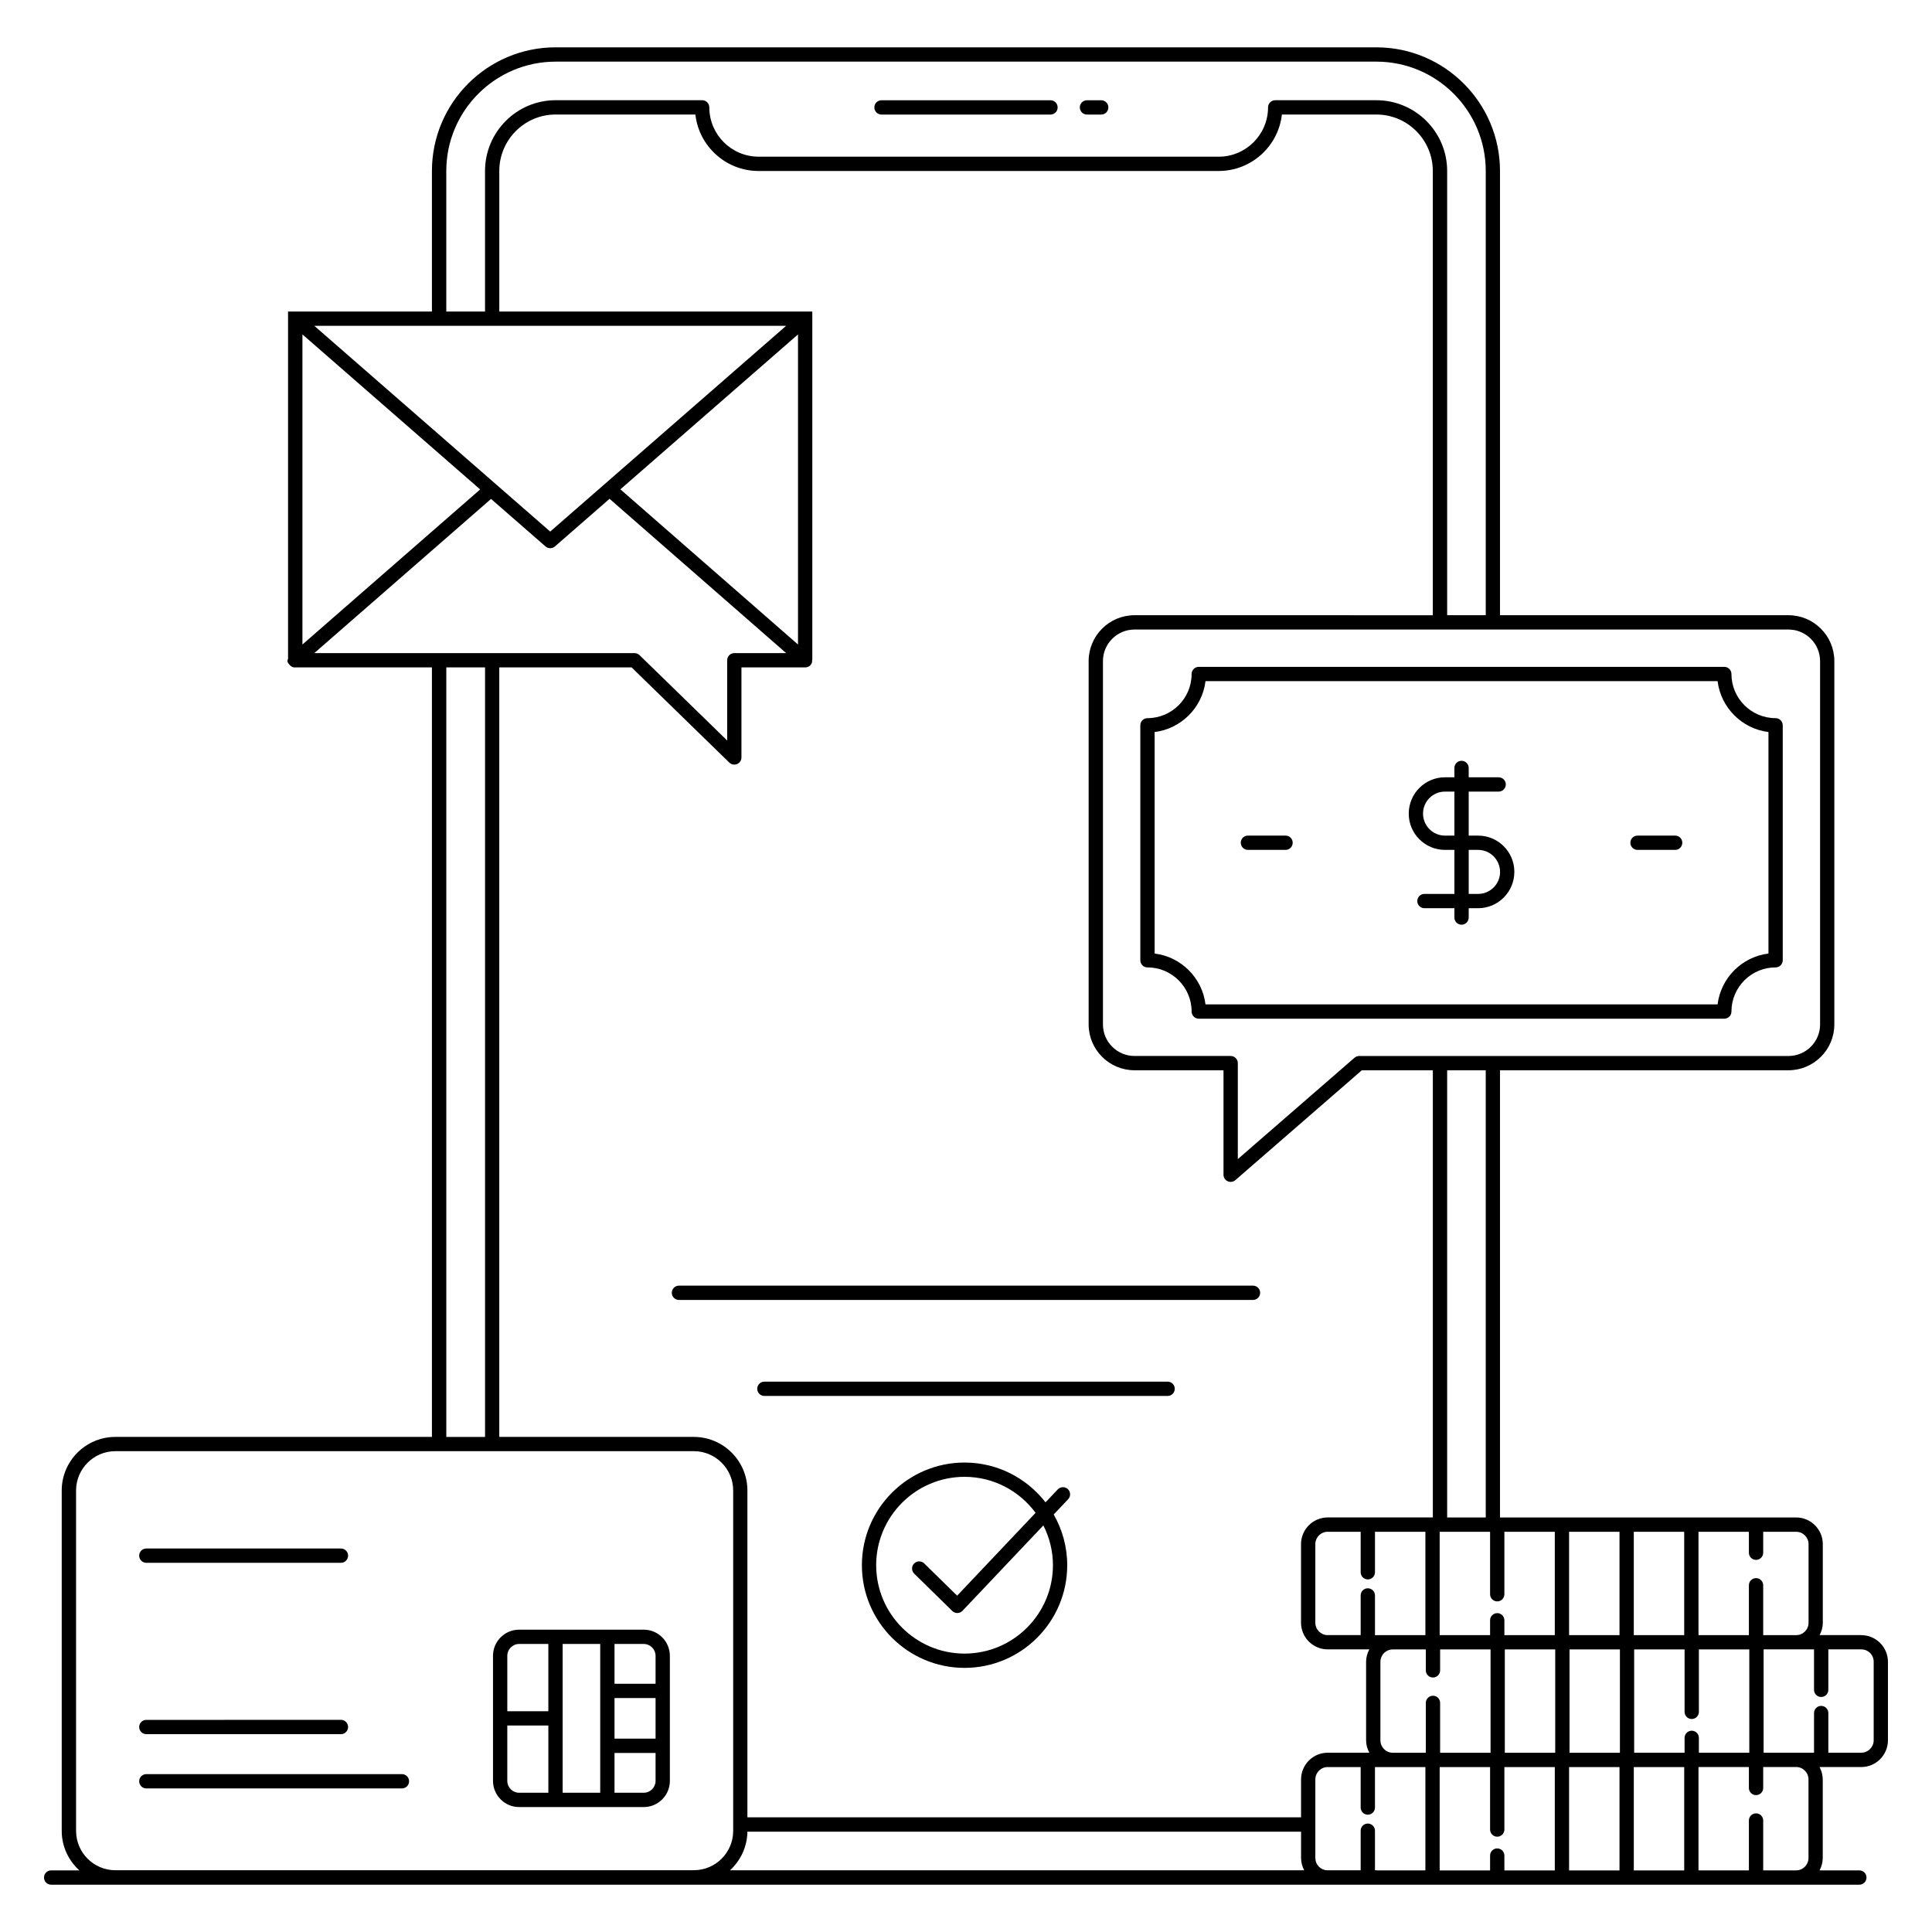 <?xml version="1.0" encoding="UTF-8"?>
<!-- Uploaded to: ICON Repo, www.iconrepo.com, Generator: ICON Repo Mixer Tools -->
<svg fill="#000000" width="800px" height="800px" version="1.1" viewBox="144 144 512 512" xmlns="http://www.w3.org/2000/svg">
 <g>
  <path d="m377.61 174.36h44.781c1.047 0 1.895-0.848 1.895-1.895s-0.848-1.895-1.895-1.895h-44.781c-1.047 0-1.895 0.848-1.895 1.895s0.848 1.895 1.895 1.895z"/>
  <path d="m432.06 174.36h3.773c1.047 0 1.895-0.848 1.895-1.895s-0.848-1.895-1.895-1.895h-3.773c-1.047 0-1.895 0.848-1.895 1.895s0.848 1.895 1.895 1.895z"/>
  <path d="m182.78 558.16h51.574c1.047 0 1.895-0.848 1.895-1.895s-0.848-1.895-1.895-1.895h-51.574c-1.047 0-1.895 0.848-1.895 1.895s0.848 1.895 1.895 1.895z"/>
  <path d="m182.78 603.57h51.574c1.047 0 1.895-0.848 1.895-1.895 0-1.047-0.848-1.895-1.895-1.895l-51.574 0.004c-1.047 0-1.895 0.848-1.895 1.895s0.848 1.891 1.895 1.891z"/>
  <path d="m182.78 617.95h67.738c1.047 0 1.895-0.848 1.895-1.895 0-1.047-0.848-1.895-1.895-1.895h-67.738c-1.047 0-1.895 0.848-1.895 1.895 0 1.047 0.848 1.895 1.895 1.895z"/>
  <path d="m281.58 622.89h9.633 23.379c3.82 0 6.93-3.106 6.93-6.93v-33.156c0-3.816-3.106-6.926-6.93-6.926h-9.633-23.379c-3.82 0-6.93 3.106-6.93 6.926v33.156c0 3.82 3.109 6.93 6.93 6.93zm-3.141-6.93v-14.684h10.879v17.824h-7.738c-1.73 0-3.141-1.41-3.141-3.141zm39.293-11.195h-10.879v-10.762h10.879zm-3.141 14.336h-7.738v-10.551h10.879v7.41c0 1.73-1.41 3.141-3.141 3.141zm3.141-36.297v7.41h-10.879v-10.547h7.738c1.73 0 3.141 1.406 3.141 3.137zm-14.668-3.137v39.434h-9.957v-39.434zm-21.484 0h7.738v17.824h-10.879v-14.688c0-1.73 1.41-3.137 3.141-3.137z"/>
  <path d="m459.79 322.62c0 6.453-5.25 11.699-11.699 11.699-1.047 0-1.895 0.848-1.895 1.895v62.262c0 1.047 0.848 1.895 1.895 1.895 6.453 0 11.699 5.246 11.699 11.695 0 1.047 0.848 1.895 1.895 1.895h139.27c1.047 0 1.895-0.848 1.895-1.895 0-6.453 5.25-11.695 11.699-11.695 1.047 0 1.895-0.848 1.895-1.895v-62.262c0-1.047-0.848-1.895-1.895-1.895-6.453 0-11.699-5.25-11.699-11.699 0-1.047-0.848-1.895-1.895-1.895h-139.27c-1.047 0-1.895 0.848-1.895 1.895zm139.39 1.895c0.863 7.027 6.453 12.617 13.48 13.48v58.703c-7.027 0.863-12.617 6.449-13.48 13.477h-135.71c-0.863-7.027-6.453-12.613-13.48-13.477v-58.703c7.027-0.863 12.617-6.453 13.48-13.48z"/>
  <path d="m474.71 369.23h9.973c1.047 0 1.895-0.848 1.895-1.895s-0.848-1.895-1.895-1.895h-9.973c-1.047 0-1.895 0.848-1.895 1.895 0.004 1.047 0.848 1.895 1.895 1.895z"/>
  <path d="m577.96 369.23h9.973c1.047 0 1.895-0.848 1.895-1.895s-0.848-1.895-1.895-1.895h-9.973c-1.047 0-1.895 0.848-1.895 1.895s0.844 1.895 1.895 1.895z"/>
  <path d="m526.93 369.23h2.5v11.664h-7.938c-1.047 0-1.895 0.848-1.895 1.895s0.848 1.895 1.895 1.895h7.938v2.477c0 1.047 0.848 1.895 1.895 1.895 1.047 0 1.895-0.848 1.895-1.895v-2.477h2.5c5.289 0 9.598-4.305 9.598-9.641 0-5.293-4.305-9.598-9.598-9.598h-2.5v-11.664h7.938c1.047 0 1.895-0.848 1.895-1.895s-0.848-1.895-1.895-1.895h-7.938v-2.477c0-1.047-0.848-1.895-1.895-1.895-1.047 0-1.895 0.848-1.895 1.895v2.477h-2.5c-5.293 0-9.598 4.305-9.598 9.645 0 5.289 4.305 9.594 9.598 9.594zm8.793 0c3.203 0 5.809 2.609 5.809 5.856 0 3.203-2.606 5.809-5.809 5.809h-2.5v-11.664zm-8.793-15.449h2.5v11.664h-2.5c-3.203 0-5.812-2.606-5.812-5.852 0.004-3.207 2.609-5.812 5.812-5.812z"/>
  <path d="m323.93 488.5h152.13c1.047 0 1.895-0.848 1.895-1.895s-0.848-1.895-1.895-1.895h-152.13c-1.047 0-1.895 0.848-1.895 1.895s0.848 1.895 1.895 1.895z"/>
  <path d="m453.43 510.15h-106.86c-1.047 0-1.895 0.848-1.895 1.895s0.848 1.895 1.895 1.895h106.86c1.047 0 1.895-0.848 1.895-1.895s-0.848-1.895-1.895-1.895z"/>
  <path d="m424.32 538.71-3.242 3.422c-4.981-6.402-12.738-10.543-21.461-10.543-15.004 0-27.207 12.203-27.207 27.207 0 15.004 12.203 27.207 27.207 27.207 15.004 0 27.207-12.203 27.207-27.207 0-4.891-1.312-9.469-3.582-13.441l3.828-4.043c0.719-0.758 0.684-1.957-0.074-2.68-0.758-0.719-1.953-0.676-2.676 0.078zm-1.281 20.086c0 12.914-10.508 23.422-23.422 23.422-12.914 0-23.422-10.508-23.422-23.422 0-12.914 10.508-23.422 23.422-23.422 7.719 0 14.555 3.769 18.824 9.543l-20.793 21.957-8.723-8.551c-0.742-0.73-1.941-0.723-2.68 0.031-0.734 0.746-0.719 1.945 0.031 2.68l10.098 9.898c0.352 0.348 0.828 0.539 1.324 0.539h0.035c0.508-0.012 0.988-0.223 1.34-0.594l21.426-22.625c1.609 3.172 2.539 6.75 2.539 10.543z"/>
  <path d="m637.24 577.32h-10.598c-0.008 0-0.012-0.004-0.02-0.004s-0.012 0.004-0.02 0.004h-0.387c0.523-0.984 0.848-2.09 0.848-3.281v-20.832c0-3.894-3.172-7.066-7.066-7.066h-78.484v-118.51h76.449c6.703 0 12.156-5.453 12.156-12.152v-96.285c0-6.703-5.453-12.156-12.156-12.156h-76.449v-117.73c0-18.066-14.695-32.766-32.766-32.766h-217.51c-18.066 0-32.77 14.695-32.77 32.766v37.25h-38.129v92.051c-0.359 0.672-0.082 1.031 0.438 1.617 0.246 0.285 0.773 0.742 1.586 0.641h36.105v203.93h-83.898c-7.836 0-14.211 6.375-14.211 14.207v90.211c0 4.148 1.82 7.856 4.664 10.453l-7.465 0.004c-1.047 0-1.895 0.848-1.895 1.895s0.848 1.895 1.895 1.895h479.19c1.047 0 1.895-0.848 1.895-1.895s-0.848-1.895-1.895-1.895h-10.547c0.523-0.988 0.848-2.098 0.848-3.293v-20.797c0-1.195-0.324-2.305-0.848-3.297h11.039c3.906 0 7.086-3.176 7.086-7.086v-20.797c0-3.902-3.18-7.078-7.086-7.078zm-29.656 31.172h-13.363v-3.938c0-1.047-0.848-1.895-1.895-1.895s-1.895 0.848-1.895 1.895v3.938h-13.359v-27.387h13.359v16.555c0 1.047 0.848 1.895 1.895 1.895s1.895-0.848 1.895-1.895v-16.555h13.363zm-296.2-287.62 25.891 25.223c0.359 0.352 0.836 0.535 1.32 0.535 1.051 0 1.895-0.852 1.895-1.895v-23.863h16.895c0.789 0 1.496-0.488 1.773-1.227 0.086-0.223 0.043-0.453 0.039-0.684h0.07v-92.398h-82.949v-37.25c0-8.25 6.695-14.965 14.926-14.965h37.039c0.941 8.41 8.094 14.965 16.75 14.965h121.93c8.656 0 15.809-6.555 16.75-14.965h25.031c8.25 0 14.965 6.715 14.965 14.965v117.73l-79.055-0.004c-6.703 0-12.156 5.453-12.156 12.156v96.285c0 6.699 5.453 12.152 12.156 12.152h23.586v27.691c0 0.742 0.434 1.418 1.109 1.723 0.68 0.309 1.473 0.188 2.027-0.293l33.531-29.125h18.809v118.51h-27.867c-3.894 0-7.066 3.172-7.066 7.066v20.832c0 3.894 3.172 7.066 7.066 7.066h11.031c-0.527 0.988-0.852 2.102-0.852 3.297v20.797c0 1.195 0.324 2.305 0.852 3.297h-11.043c-3.883 0-7.047 3.176-7.047 7.086v10.035h-146.72v-86.609c0-7.836-6.379-14.207-14.211-14.207l-51.547-0.004v-203.93zm44.094-6.074-47.07-41.121 47.07-41.051zm183.41 235.14v16.555c0 1.047 0.848 1.895 1.895 1.895s1.895-0.848 1.895-1.895v-16.555h13.359v27.387h-13.359v-3.934c0-1.047-0.848-1.895-1.895-1.895s-1.895 0.848-1.895 1.895v3.934h-13.359v-27.387zm1.895 83.91c-1.047 0-1.895 0.848-1.895 1.895v3.934h-13.359v-27.387h13.359v16.555c0 1.047 0.848 1.895 1.895 1.895s1.895-0.848 1.895-1.895v-16.555h13.359v27.387h-13.359v-3.934c0-1.047-0.848-1.895-1.895-1.895zm-32.023 5.789h-0.379v-10.48c0-1.047-0.848-1.895-1.895-1.895s-1.895 0.848-1.895 1.895v10.48h-9c-1.691-0.105-3.012-1.531-3.012-3.254v-20.797c0-1.816 1.461-3.297 3.258-3.297h8.754v10.727c0 1.047 0.848 1.895 1.895 1.895s1.895-0.848 1.895-1.895v-10.727h13.363v27.387h-12.801c-0.062-0.008-0.121-0.039-0.184-0.039zm1.062-34.434v-20.797c0-1.816 1.477-3.293 3.293-3.293h8.742v5.551c0 1.047 0.848 1.895 1.895 1.895s1.895-0.848 1.895-1.895v-5.551h13.363v27.387h-13.363v-13.215c0-1.047-0.848-1.895-1.895-1.895s-1.895 0.848-1.895 1.895v13.215h-8.746c-1.816 0-3.289-1.48-3.289-3.297zm-3.336-40.293c-1.047 0-1.895 0.848-1.895 1.895v10.516h-8.738c-1.809 0-3.277-1.469-3.277-3.277v-20.832c0-1.809 1.469-3.277 3.277-3.277h8.738v10.727c0 1.047 0.848 1.895 1.895 1.895s1.895-0.848 1.895-1.895v-10.727h13.363v27.387h-13.363v-10.516c0-1.047-0.848-1.895-1.895-1.895zm49.664 43.59h-13.359v-27.387h13.359zm3.672 3.789h13.363v27.387h-13.363zm13.473-3.789h-13.359v-27.387h13.359zm17.035-31.176h-13.359v-27.387h13.359zm-17.145 0h-13.363v-27.387h13.363zm-231.12 52.086h146.73v6.973c0 1.18 0.312 2.277 0.824 3.254h-152.15c2.773-2.559 4.547-6.176 4.598-10.227zm234.91 10.266v-27.387h13.359v27.387zm46.309-86.461v20.832c0 1.809-1.469 3.277-3.277 3.277h-8.742v-13.211c0-1.047-0.848-1.895-1.895-1.895s-1.895 0.848-1.895 1.895v13.211h-13.359v-27.387h13.359v5.551c0 1.047 0.848 1.895 1.895 1.895s1.895-0.848 1.895-1.895v-5.551h8.742c1.809 0 3.277 1.469 3.277 3.277zm-85.547-7.066h-10.227v-118.51h10.227zm88.605-226.95v96.285c0 4.613-3.754 8.363-8.367 8.363h-113.77c-0.453 0-0.898 0.168-1.242 0.461l-30.93 26.863v-25.434c0-1.047-0.848-1.895-1.895-1.895h-25.48c-4.613 0-8.367-3.75-8.367-8.363v-96.281c0-4.613 3.754-8.367 8.367-8.367h173.31c4.613 0 8.371 3.754 8.371 8.367zm-364.07-129.89c0-15.977 13-28.977 28.98-28.977h217.51c15.977 0 28.977 13 28.977 28.977v117.73h-10.227v-117.73c0-10.34-8.414-18.75-18.75-18.75h-26.82c-1.047 0-1.895 0.848-1.895 1.895 0 7.207-5.863 13.07-13.07 13.07l-121.93-0.004c-7.207 0-13.07-5.863-13.07-13.07 0-1.047-0.848-1.895-1.895-1.895h-38.828c-10.32 0-18.715 8.414-18.715 18.75v37.25h-10.266zm90.055 41.039-62.516 54.523-62.512-54.523zm-128.18 84.453v-82.18l47.102 41.082c-41.945 36.59-45.648 39.812-47.102 41.098zm49.984-38.582 14.438 12.59c0.719 0.621 1.777 0.621 2.492 0l14.473-12.621 46.812 40.891h-13.742c-1.047 0-1.895 0.848-1.895 1.895v21.266l-23.227-22.625c-0.352-0.344-0.828-0.535-1.32-0.535h-84.875c16.281-14.203 28.875-25.184 46.844-40.859zm-11.855 44.648h10.266v203.93h-10.266zm-98.117 308.34v-90.211c0-5.746 4.676-10.422 10.426-10.422h153.29c5.75 0 10.426 4.676 10.426 10.422v90.211c0 5.723-4.637 10.375-10.352 10.418-12.07 0 48.902-0.004-153.36 0.008-5.75 0-10.426-4.676-10.426-10.426zm459.11-13.633v20.797c0 1.816-1.461 3.293-3.254 3.293h-8.75v-13.211c0-1.047-0.848-1.895-1.895-1.895s-1.895 0.848-1.895 1.895v13.211h-13.359v-27.387h13.359v5.551c0 1.047 0.848 1.895 1.895 1.895s1.895-0.848 1.895-1.895v-5.551h8.75c1.793 0 3.254 1.48 3.254 3.297zm17.277-10.383c0 1.816-1.48 3.297-3.297 3.297h-8.723v-10.516c0-1.047-0.848-1.895-1.895-1.895s-1.895 0.848-1.895 1.895v10.516h-13.359v-27.387h13.359v10.723c0 1.047 0.848 1.895 1.895 1.895s1.895-0.848 1.895-1.895v-10.723h8.723c1.852 0 3.297 1.445 3.297 3.293z"/>
 </g>
</svg>